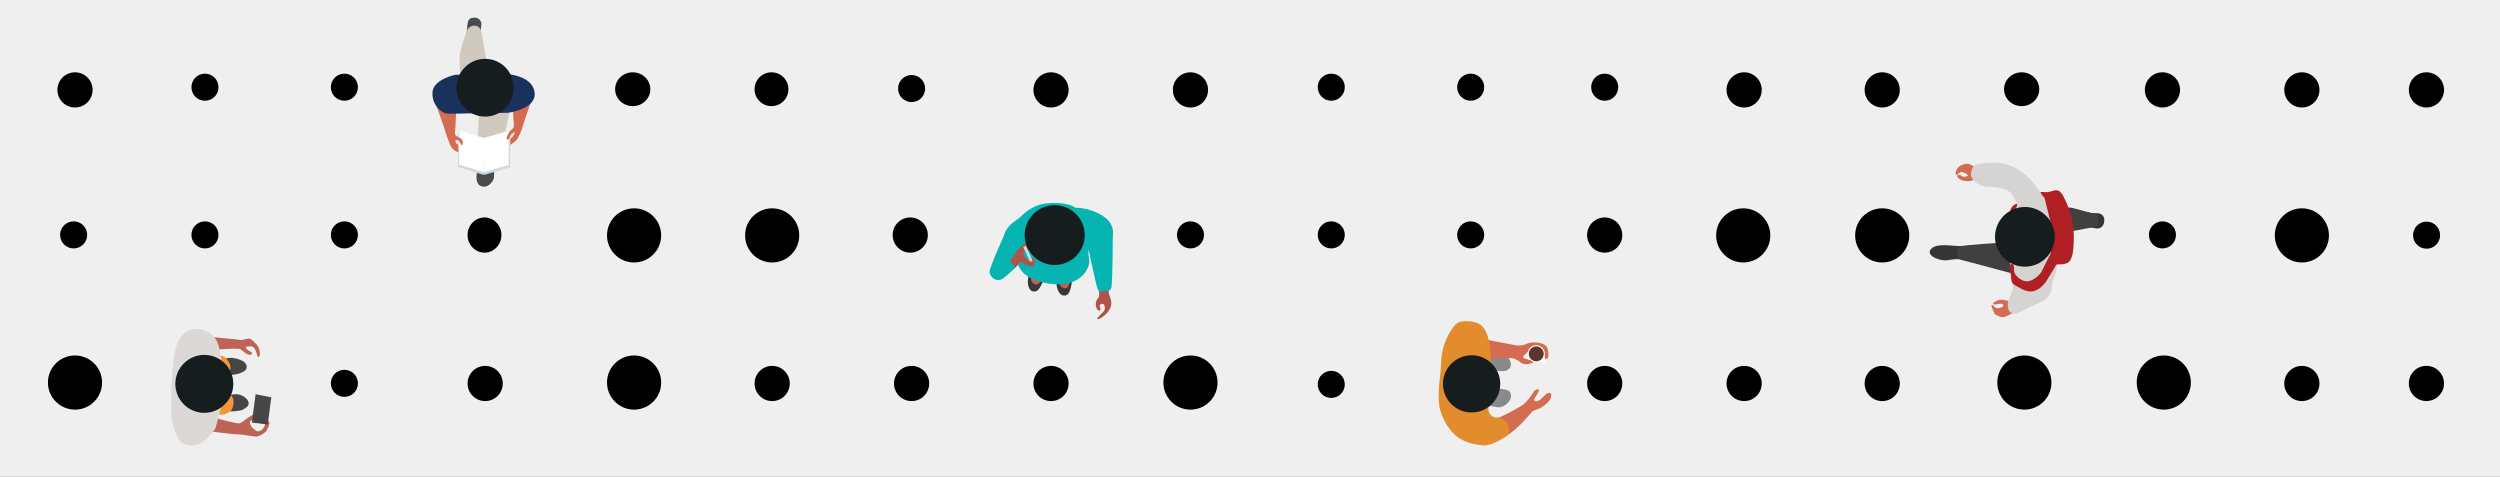 <svg width="1920" height="366" viewBox="0 0 1920 366" fill="none" xmlns="http://www.w3.org/2000/svg">
<rect x="0" y="0" width="1920" height="366" fill="#808080" stroke="none"/>
<g clip-path="url(#clip0)">
<rect width="1920" height="366" fill="#EFEFEF"/>
<path d="M499.454 68.525C499.454 75.708 493.407 81.517 485.942 81.517C478.471 81.517 472.423 75.708 472.423 68.525C472.423 61.341 478.471 55.526 485.942 55.526C493.407 55.526 499.454 61.341 499.454 68.525Z" fill="black"/>
<path d="M605.499 68.525C605.499 75.708 599.675 81.517 592.504 81.517C585.327 81.517 579.508 75.708 579.508 68.525C579.508 61.341 585.327 55.526 592.504 55.526C599.675 55.526 605.499 61.341 605.499 68.525Z" fill="black"/>
<path d="M1032.8 66.962C1032.8 72.701 1028.15 77.359 1022.4 77.359C1016.66 77.359 1012.01 72.701 1012.01 66.962C1012.01 61.224 1016.66 56.566 1022.4 56.566C1028.15 56.566 1032.8 61.224 1032.8 66.962Z" fill="black"/>
<path d="M167.804 66.962C167.804 72.701 163.152 77.359 157.407 77.359C151.663 77.359 147.011 72.701 147.011 66.962C147.011 61.224 151.663 56.566 157.407 56.566C163.152 56.566 167.804 61.224 167.804 66.962Z" fill="black"/>
<path d="M1139.88 66.962C1139.88 72.701 1135.23 77.359 1129.49 77.359C1123.74 77.359 1119.09 72.701 1119.09 66.962C1119.09 61.224 1123.74 56.566 1129.49 56.566C1135.23 56.566 1139.88 61.224 1139.88 66.962Z" fill="black"/>
<path d="M274.889 66.962C274.889 72.701 270.236 77.359 264.492 77.359C258.748 77.359 254.095 72.701 254.095 66.962C254.095 61.224 258.748 56.566 264.492 56.566C270.236 56.566 274.889 61.224 274.889 66.962Z" fill="black"/>
<path d="M1242.81 66.962C1242.81 72.701 1238.16 77.359 1232.41 77.359C1226.67 77.359 1222.02 72.701 1222.02 66.962C1222.02 61.224 1226.67 56.566 1232.41 56.566C1238.16 56.566 1242.81 61.224 1242.81 66.962Z" fill="black"/>
<path d="M710.505 68.002C710.505 73.74 705.848 78.399 700.105 78.399C694.369 78.399 689.712 73.74 689.712 68.002C689.712 62.264 694.369 57.605 700.105 57.605C705.848 57.605 710.505 62.264 710.505 68.002Z" fill="black"/>
<path d="M820.708 69.045C820.708 76.51 814.661 82.557 807.19 82.557C799.725 82.557 793.677 76.51 793.677 69.045C793.677 61.579 799.725 55.526 807.19 55.526C814.661 55.526 820.708 61.579 820.708 69.045Z" fill="black"/>
<path d="M821.748 181.609C821.748 188.787 815.468 194.602 807.71 194.602C799.957 194.602 793.677 188.787 793.677 181.609C793.677 174.431 799.957 168.611 807.71 168.611C815.468 168.611 821.748 174.431 821.748 181.609Z" fill="black"/>
<path d="M820.708 294.518C820.708 301.984 814.661 308.031 807.19 308.031C799.725 308.031 793.677 301.984 793.677 294.518C793.677 287.053 799.725 281 807.19 281C814.661 281 820.708 287.053 820.708 294.518Z" fill="black"/>
<path d="M712.584 180.521C712.584 187.982 706.526 194.031 699.069 194.031C691.605 194.031 685.553 187.982 685.553 180.521C685.553 173.043 691.605 167 699.069 167C706.526 167 712.584 173.043 712.584 180.521Z" fill="black"/>
<path d="M1032.8 180.402C1032.8 186.135 1028.15 190.793 1022.4 190.793C1016.66 190.793 1012.01 186.135 1012.01 180.402C1012.01 174.658 1016.66 170 1022.4 170C1028.15 170 1032.8 174.658 1032.8 180.402Z" fill="black"/>
<path d="M167.804 180.402C167.804 186.135 163.152 190.793 157.407 190.793C151.663 190.793 147.011 186.135 147.011 180.402C147.011 174.658 151.663 170 157.407 170C163.152 170 167.804 174.658 167.804 180.402Z" fill="black"/>
<path d="M924.674 180.402C924.674 186.135 920.022 190.793 914.278 190.793C908.533 190.793 903.881 186.135 903.881 180.402C903.881 174.658 908.533 170 914.278 170C920.022 170 924.674 174.658 924.674 180.402Z" fill="black"/>
<path d="M66.957 180.402C66.957 186.135 62.305 190.793 56.561 190.793C50.816 190.793 46.164 186.135 46.164 180.402C46.164 174.658 50.816 170 56.561 170C62.305 170 66.957 174.658 66.957 180.402Z" fill="black"/>
<path d="M1139.88 180.402C1139.88 186.135 1135.23 190.793 1129.49 190.793C1123.74 190.793 1119.09 186.135 1119.09 180.402C1119.09 174.658 1123.74 170 1129.49 170C1135.23 170 1139.88 174.658 1139.88 180.402Z" fill="black"/>
<path d="M274.889 180.402C274.889 186.135 270.236 190.793 264.492 190.793C258.748 190.793 254.095 186.135 254.095 180.402C254.095 174.658 258.748 170 264.492 170C270.236 170 274.889 174.658 274.889 180.402Z" fill="black"/>
<path d="M606.539 294.51C606.539 301.982 600.481 308.031 593.024 308.031C585.56 308.031 579.508 301.982 579.508 294.51C579.508 287.043 585.56 281 593.024 281C600.481 281 606.539 287.043 606.539 294.51Z" fill="black"/>
<path d="M1032.8 295.208C1032.8 300.954 1028.15 305.608 1022.4 305.608C1016.66 305.608 1012.01 300.954 1012.01 295.208C1012.01 289.474 1016.66 284.814 1022.4 284.814C1028.15 284.814 1032.8 289.474 1032.8 295.208Z" fill="black"/>
<path d="M1138.84 294.688C1138.84 300.147 1134.42 304.568 1128.97 304.568C1123.51 304.568 1119.09 300.147 1119.09 294.688C1119.09 289.241 1123.51 284.814 1128.97 284.814C1134.42 284.814 1138.84 289.241 1138.84 294.688Z" fill="black"/>
<path d="M274.889 294.394C274.889 300.139 270.236 304.793 264.492 304.793C258.748 304.793 254.095 300.139 254.095 294.394C254.095 288.66 258.748 284 264.492 284C270.236 284 274.889 288.66 274.889 294.394Z" fill="black"/>
<path d="M1353.01 69.045C1353.01 76.516 1346.97 82.557 1339.49 82.557C1332.03 82.557 1325.98 76.516 1325.98 69.045C1325.98 61.574 1332.03 55.526 1339.49 55.526C1346.97 55.526 1353.01 61.574 1353.01 69.045Z" fill="black"/>
<path d="M1459.06 69.045C1459.06 76.516 1453.01 82.557 1445.54 82.557C1438.07 82.557 1432.03 76.516 1432.03 69.045C1432.03 61.574 1438.07 55.526 1445.54 55.526C1453.01 55.526 1459.06 61.574 1459.06 69.045Z" fill="black"/>
<path d="M1566.14 68.525C1566.14 75.708 1560.09 81.517 1552.63 81.517C1545.16 81.517 1539.11 75.708 1539.11 68.525C1539.11 61.341 1545.16 55.526 1552.63 55.526C1560.09 55.526 1566.14 61.341 1566.14 68.525Z" fill="black"/>
<path d="M1674.27 69.045C1674.27 76.516 1668.22 82.557 1660.75 82.557C1653.29 82.557 1647.24 76.516 1647.24 69.045C1647.24 61.574 1653.29 55.526 1660.75 55.526C1668.22 55.526 1674.27 61.574 1674.27 69.045Z" fill="black"/>
<path d="M1849.97 294.482C1849.97 287.011 1856.02 280.969 1863.48 280.969C1870.95 280.969 1877 287.011 1877 294.482C1877 301.953 1870.95 308 1863.48 308C1856.02 308 1849.97 301.953 1849.97 294.482Z" fill="black"/>
<path d="M1781.35 69.045C1781.35 76.516 1775.3 82.557 1767.83 82.557C1760.37 82.557 1754.32 76.516 1754.32 69.045C1754.32 61.574 1760.37 55.526 1767.83 55.526C1775.3 55.526 1781.35 61.574 1781.35 69.045Z" fill="black"/>
<path d="M1877.03 69.045C1877.03 76.516 1870.98 82.557 1863.51 82.557C1856.05 82.557 1850 76.516 1850 69.045C1850 61.574 1856.05 55.526 1863.51 55.526C1870.98 55.526 1877.03 61.574 1877.03 69.045Z" fill="black"/>
<path d="M1671.15 180.397C1671.15 186.135 1666.5 190.793 1660.75 190.793C1655.01 190.793 1650.35 186.135 1650.35 180.397C1650.35 174.658 1655.01 170 1660.75 170C1666.5 170 1671.15 174.658 1671.15 180.397Z" fill="black"/>
<path d="M1853.21 180.603C1853.21 174.865 1857.86 170.207 1863.6 170.207C1869.35 170.207 1874 174.865 1874 180.603C1874 186.342 1869.35 191 1863.6 191C1857.86 191 1853.21 186.342 1853.21 180.603Z" fill="black"/>
<path d="M1245.93 180.521C1245.93 187.982 1239.88 194.031 1232.41 194.031C1224.95 194.031 1218.9 187.982 1218.9 180.521C1218.9 173.043 1224.95 167 1232.41 167C1239.88 167 1245.93 173.043 1245.93 180.521Z" fill="black"/>
<path d="M385.092 180.521C385.092 187.982 379.273 194.031 372.097 194.031C364.92 194.031 359.101 187.982 359.101 180.521C359.101 173.043 364.92 167 372.097 167C379.273 167 385.092 173.043 385.092 180.521Z" fill="black"/>
<path d="M1566.14 181.092C1566.14 188.554 1560.09 194.602 1552.63 194.602C1545.16 194.602 1539.11 188.554 1539.11 181.092C1539.11 173.614 1545.16 167.571 1552.63 167.571C1560.09 167.571 1566.14 173.614 1566.14 181.092Z" fill="black"/>
<path d="M1353.01 294.51C1353.01 301.982 1346.97 308.031 1339.49 308.031C1332.03 308.031 1325.98 301.982 1325.98 294.51C1325.98 287.043 1332.03 281 1339.49 281C1346.97 281 1353.01 287.043 1353.01 294.51Z" fill="black"/>
<path d="M1459.06 294.51C1459.06 301.982 1453.01 308.031 1445.54 308.031C1438.07 308.031 1432.03 301.982 1432.03 294.51C1432.03 287.043 1438.07 281 1445.54 281C1453.01 281 1459.06 287.043 1459.06 294.51Z" fill="black"/>
<path d="M1245.93 294.51C1245.93 301.982 1239.88 308.031 1232.41 308.031C1224.95 308.031 1218.9 301.982 1218.9 294.51C1218.9 287.043 1224.95 281 1232.41 281C1239.88 281 1245.93 287.043 1245.93 294.51Z" fill="black"/>
<path d="M386.132 294.51C386.132 301.982 380.08 308.031 372.616 308.031C365.153 308.031 359.101 301.982 359.101 294.51C359.101 287.043 365.153 281 372.616 281C380.08 281 386.132 287.043 386.132 294.51Z" fill="black"/>
<path d="M1781.35 294.51C1781.35 301.978 1775.3 308.031 1767.83 308.031C1760.37 308.031 1754.32 301.978 1754.32 294.51C1754.32 287.048 1760.37 281 1767.83 281C1775.3 281 1781.35 287.048 1781.35 294.51Z" fill="black"/>
<path d="M927.793 69.045C927.793 76.516 921.746 82.557 914.281 82.557C906.81 82.557 900.762 76.516 900.762 69.045C900.762 61.574 906.81 55.526 914.281 55.526C921.746 55.526 927.793 61.574 927.793 69.045Z" fill="black"/>
<path d="M71.116 69.045C71.116 76.516 65.068 82.557 57.603 82.557C50.132 82.557 44.084 76.516 44.084 69.045C44.084 61.574 50.132 55.526 57.603 55.526C65.068 55.526 71.116 61.574 71.116 69.045Z" fill="black"/>
<path d="M713.624 294.51C713.624 301.982 707.572 308.031 700.108 308.031C692.645 308.031 686.593 301.982 686.593 294.51C686.593 287.043 692.645 281 700.108 281C707.572 281 713.624 287.043 713.624 294.51Z" fill="black"/>
<path d="M935.071 293.787C935.071 305.276 925.76 314.586 914.277 314.586C902.795 314.586 893.484 305.276 893.484 293.787C893.484 282.305 902.795 273 914.278 273C925.76 273 935.071 282.305 935.071 293.787" fill="black"/>
<path d="M78.393 293.787C78.393 305.276 69.083 314.586 57.6 314.586C46.118 314.586 36.807 305.276 36.807 293.787C36.807 282.305 46.118 273 57.6 273C69.083 273 78.393 282.305 78.393 293.787" fill="black"/>
<path d="M507.772 180.787C507.772 192.276 498.461 201.586 486.979 201.586C475.496 201.586 466.186 192.276 466.186 180.787C466.186 169.305 475.496 160 486.979 160C498.461 160 507.772 169.305 507.772 180.787" fill="black"/>
<path d="M613.817 180.787C613.817 192.276 604.506 201.586 593.024 201.586C581.541 201.586 572.23 192.276 572.23 180.787C572.23 169.305 581.541 160 593.024 160C604.506 160 613.817 169.305 613.817 180.787" fill="black"/>
<path d="M507.772 293.787C507.772 305.276 498.461 314.586 486.979 314.586C475.496 314.586 466.186 305.276 466.186 293.787C466.186 282.305 475.496 273 486.979 273C498.461 273 507.772 282.305 507.772 293.787" fill="black"/>
<path d="M1466.34 180.799C1466.34 192.276 1457.02 201.586 1445.54 201.586C1434.06 201.586 1424.75 192.276 1424.75 180.799C1424.75 169.305 1434.06 160 1445.54 160C1457.02 160 1466.34 169.305 1466.34 180.799Z" fill="black"/>
<path d="M1359.59 180.799C1359.59 192.276 1350.27 201.586 1338.79 201.586C1327.31 201.586 1318 192.276 1318 180.799C1318 169.305 1327.31 160 1338.79 160C1350.27 160 1359.59 169.305 1359.59 180.799Z" fill="black"/>
<path d="M1682.58 293.799C1682.58 305.276 1673.27 314.586 1661.79 314.586C1650.31 314.586 1641 305.276 1641 293.799C1641 282.305 1650.31 273 1661.79 273C1673.27 273 1682.58 282.305 1682.58 293.799" fill="black"/>
<path d="M1788.63 180.799C1788.63 192.276 1779.32 201.586 1767.83 201.586C1756.35 201.586 1747.04 192.276 1747.04 180.799C1747.04 169.305 1756.35 160 1767.83 160C1779.32 160 1788.63 169.305 1788.63 180.799" fill="black"/>
<path d="M1575.5 293.787C1575.5 305.276 1566.19 314.586 1554.7 314.586C1543.23 314.586 1533.91 305.276 1533.91 293.787C1533.91 282.305 1543.23 273 1554.7 273C1566.19 273 1575.5 282.305 1575.5 293.787" fill="black"/>
<path d="M799.035 198.396C797.062 198.363 795.329 199.776 794.186 201.387C792.537 203.717 791.738 206.523 790.801 209.217C789.987 211.55 789.339 213.906 789.375 216.399C789.403 218.453 789.76 220.811 791.105 222.451C791.712 223.185 792.559 223.683 793.498 223.858C794.437 224.032 795.408 223.871 796.24 223.404C797.307 222.804 798.055 221.775 798.69 220.73C799.966 218.626 800.921 216.343 801.781 214.043C802.572 211.929 803.567 209.837 803.907 207.588C804.417 204.208 803.575 198.538 799.086 198.398C799.069 198.398 799.052 198.398 799.035 198.396Z" fill="#383838"/>
<path d="M799.379 200.98C800.023 201.488 800.552 202.127 800.929 202.854C801.307 203.581 801.525 204.379 801.569 205.197C801.684 206.818 801.296 208.424 800.916 209.944C800.535 211.464 800.122 212.994 799.622 214.478C798.92 216.572 797.519 219.436 794.699 218.311C790.898 216.786 791.682 212.519 792.422 209.67C792.777 208.295 793.247 206.952 793.826 205.654C794.204 204.797 794.655 203.974 795.176 203.194C795.717 202.393 796.181 201.514 796.937 200.889C797.176 200.676 797.462 200.522 797.771 200.439C798.341 200.302 798.953 200.645 799.379 200.98Z" fill="#BF6356"/>
<path d="M817.13 200.955C815.198 201.362 813.827 203.126 813.08 204.948C811.995 207.591 811.849 210.501 811.548 213.335C811.293 215.79 811.176 218.23 811.77 220.652C812.26 222.647 813.138 224.865 814.818 226.164C815.575 226.744 816.513 227.041 817.468 227.001C818.423 226.962 819.333 226.589 820.039 225.948C820.943 225.125 821.441 223.955 821.826 222.797C822.592 220.458 823.013 218.024 823.334 215.589C823.63 213.352 824.12 211.093 823.955 208.824C823.699 205.413 821.596 200.078 817.191 200.945C817.166 200.948 817.148 200.953 817.13 200.955Z" fill="#383838"/>
<path d="M818.046 203.395C818.788 203.747 819.447 204.251 819.978 204.875C820.51 205.499 820.902 206.228 821.13 207.014C821.607 208.569 821.586 210.221 821.558 211.787C821.53 213.352 821.472 214.938 821.318 216.496C821.104 218.692 820.382 221.798 817.383 221.325C813.335 220.692 813.139 216.354 813.218 213.406C813.255 211.987 813.411 210.573 813.685 209.179C813.861 208.259 814.118 207.356 814.45 206.48C814.798 205.581 815.053 204.62 815.65 203.842C815.834 203.581 816.077 203.367 816.359 203.217C816.883 202.968 817.546 203.166 818.046 203.395Z" fill="#BF6356"/>
<path d="M823.388 158.108C827.056 159.544 831.913 164.861 835.07 174.374C838.227 183.887 836.805 187.986 836.058 192.672C835.31 197.359 837.791 199.387 835.782 204.783C833.773 210.178 829.345 215.032 820.724 217.536C812.102 220.039 792.713 217.175 785.192 208.841C777.67 200.508 780.884 186.657 779.863 184.189C778.842 181.721 778.002 176.036 780.478 170.973C782.954 165.911 792.359 157.648 802.442 156.342C812.526 155.036 819.721 156.673 823.388 158.121" fill="#06B5B1"/>
<path d="M851.621 225.033C851.659 226.903 852.386 227.493 852.981 229.514C853.576 231.534 853.708 233.496 853.017 235.692C851.368 240.948 844.98 244.767 843.829 245.034C842.678 245.301 842.042 244.808 843.727 243.131C845.411 241.453 846.261 240.635 847.66 239.064C849.058 237.494 848.4 235.382 848.4 235.382C848.4 235.382 848.091 233.176 846.358 233.295C844.625 233.415 844.013 235.023 845.102 236.853C845.932 238.482 843.704 238.581 843.704 238.581C843.704 238.581 842.272 237.748 841.749 235.364C841.226 232.98 841.795 231.643 842.239 230.566C842.683 229.488 843.229 229.115 843.992 228.1C844.439 226.321 843.737 218.463 843.737 218.463L850.789 217.429L851.621 225.033Z" fill="#B05348"/>
<path d="M835.425 188.596C835.425 188.596 841.729 218.987 842.808 221.539C843.888 224.09 844.339 224.08 848.109 223.572C851.879 223.064 852.233 223.879 853.407 221.244C854.581 218.608 854.65 177.137 854.65 177.137L835.425 188.596Z" fill="#06B5B1"/>
<path d="M771.228 180.522C769.217 190.121 779.14 195.008 779.14 195.008L834.429 192.23C844.127 190.304 859.058 186.08 853.716 173.276C849.929 164.183 833.622 158.861 824.422 159.651C820.831 159.959 796.176 162.007 792.302 163.067C788.428 164.127 773.242 170.946 771.228 180.532" fill="#06B5B1"/>
<path d="M779.646 189.041L781.687 193.023L784.888 199.631C784.888 199.631 779.082 207.281 770.746 213.541C765.284 217.64 759.963 212.542 759.976 208.753C759.989 204.963 773.023 176.57 773.023 176.57L779.646 189.041Z" fill="#06B5B1"/>
<path d="M779.766 205.598C779.766 205.598 782.716 202.261 783.533 200.886C784.094 201.466 789.51 204.119 789.776 204.129C790.041 204.139 792.241 205.476 793.859 203.936C795.477 202.396 794.673 199.173 794.673 199.173L791.394 197.186C791.656 197.378 791.865 197.632 792.001 197.926C792.138 198.22 792.198 198.543 792.175 198.866C792.103 199.987 792.752 200.348 791.116 200.307C789.48 200.266 788.543 198.927 788.543 198.927C788.543 198.927 786.317 196.894 785.965 195.572C785.613 194.251 786.626 193.031 786.626 193.031L787.624 191.313C787.624 191.313 787.132 189.468 788.007 189.912C788.882 190.357 789.204 192.479 789.204 192.479L789.952 188.944C789.952 188.944 788.27 185.762 786.833 187.068C785.396 188.375 781.297 192.022 780.611 193.237C779.61 195.016 775.749 200.17 775.749 200.17L779.766 205.598Z" fill="#B05348"/>
<path d="M793.098 200.21L787.781 188.783L785.822 189.687L791.139 201.113L793.098 200.21Z" fill="#D7D9D8"/>
<path d="M790.978 193.539C788.398 189.792 786.992 185.367 786.938 180.824C786.884 176.282 788.184 171.825 790.673 168.018C793.163 164.211 796.73 161.224 800.924 159.436C805.118 157.648 809.751 157.138 814.236 157.972C818.72 158.806 822.856 160.945 826.12 164.119C829.384 167.293 831.63 171.36 832.572 175.805C833.515 180.25 833.113 184.874 831.417 189.091C829.721 193.309 826.807 196.931 823.044 199.499C817.995 202.936 811.784 204.239 805.773 203.121C799.762 202.004 794.441 198.558 790.978 193.539Z" fill="#161D1E"/>
<path d="M1602.61 173.835L1593.89 173.769L1582.93 171.46L1583.56 162.759L1592.73 161.031L1606.16 163.592L1611.28 163.795C1611.28 163.795 1616.11 164.048 1616.11 168.978C1616.11 173.908 1612.92 175.684 1610.34 175.494C1607.76 175.304 1602.61 173.832 1602.61 173.832" fill="#343635"/>
<path d="M1573.56 158.289L1591.11 159.558L1609.68 164.584C1613 165.624 1611.71 173.647 1609.48 174.101L1591.24 177.557L1572.07 178.996L1573.56 158.289Z" fill="#423F3F"/>
<path d="M1506.92 189.054C1506.92 189.054 1506.42 189.092 1499.91 188.688C1495.66 188.338 1491.38 188.013 1487.98 188.721C1486.27 189.074 1484.79 189.688 1483.63 190.685C1480.18 193.672 1482.81 196.447 1485.92 197.98C1489.02 199.512 1493.15 200.355 1496.02 199.794C1502.5 198.525 1509.17 199.152 1509.17 199.152L1515.29 199.794L1519.79 195.25L1516.12 187.983L1506.92 189.054Z" fill="#343635"/>
<path d="M1545.47 210.07C1543.73 209.591 1521.23 203.555 1521.23 203.555L1504.6 199.178C1502.82 195.519 1502.92 192.109 1505.34 188.998L1522.04 187.382L1549.36 185.474L1545.47 210.07Z" fill="#423F3F"/>
<path d="M1520.04 138.105L1516.36 137.851C1515.25 138.335 1514.12 138.74 1512.96 139.062C1511.55 139.399 1507.38 138.661 1507.38 138.661C1507.38 138.661 1504.33 137.646 1503.25 135.849C1502.18 134.053 1505.35 134.281 1505.35 134.281C1505.94 134.957 1506.72 135.43 1507.59 135.634C1509.04 135.966 1509.92 135.581 1510.84 135.337C1511.75 135.093 1511.27 134.53 1510.42 133.721C1509.58 132.911 1507.51 132.094 1506.17 132.089C1504.84 132.084 1503.07 135.218 1502.19 134.053C1501.32 132.888 1502.91 128.555 1505.6 127.286C1508.3 126.017 1509.96 125.51 1511.86 125.873C1513.76 126.236 1517.27 128.918 1517.27 128.918L1520.7 129.034L1520.04 138.105Z" fill="#D36C50"/>
<path d="M1550.5 229.483L1544.2 232.381C1544.2 232.381 1542.04 230.881 1541.02 230.694C1539.99 230.506 1536.93 229.854 1535.43 230.293C1533.93 230.732 1531.53 231.978 1530.95 232.483C1530.37 232.987 1530.92 234.005 1532.44 233.863C1533.96 233.721 1533.96 233.64 1535.21 233.32C1536.46 233 1537.52 233.249 1538.38 234.081C1539.24 234.913 1537.74 235.621 1537.74 235.621C1536.83 236.431 1534.55 236.801 1533.3 236.636C1532.05 236.471 1530.63 233.764 1529.64 234.124C1528.65 234.484 1532.03 241.31 1532.03 241.31C1532.03 241.31 1535.79 243.619 1538.02 243.593C1540.26 243.568 1543.81 241.366 1543.81 241.366L1554.75 236.669L1550.5 229.483Z" fill="#D36C50"/>
<path d="M1542.24 191.502C1541.82 186.171 1542.09 180.809 1543.03 175.545C1544.36 168.106 1548.26 159.286 1548.88 158.111C1549.51 156.937 1546.52 148.896 1541.9 146.323C1541.25 145.975 1540.57 145.682 1539.87 145.448C1530.99 142.149 1525.84 145.054 1519.57 141.474C1518.52 140.87 1517.54 140.146 1516.66 139.318C1515.22 138.044 1514.16 136.4 1513.59 134.565C1514.05 128.123 1516.89 126.385 1517.6 126.286C1521.46 125.483 1525.4 125.085 1529.35 125.101C1533.69 125.101 1535.5 124.34 1543.3 126.996C1559.19 132.424 1568.82 150.774 1569.12 151.101L1577.24 155.922C1577.24 155.922 1579.61 155.922 1579.64 162.011C1580.4 171.326 1580.88 195.94 1579.84 204.131C1579.24 208.785 1577.93 213.321 1575.96 217.578C1576.01 219.281 1575.96 225.426 1571.53 229.428C1570.76 230.121 1569.9 230.713 1568.98 231.189L1548.5 241C1546.53 241.31 1545.31 240.734 1544.82 240.45C1542.27 238.981 1541.14 234.962 1542.54 230.686C1543.87 228.063 1544.8 224.815 1545.98 221.237C1546.43 219.857 1542.23 191.52 1542.23 191.52" fill="#D6D3D3"/>
<path d="M1543.79 204.546C1543.85 203.864 1544.07 203.229 1544.63 202.884C1544.8 202.776 1544.99 202.713 1545.19 202.703C1545.39 202.692 1545.59 202.734 1545.77 202.823C1545.93 202.926 1546.07 203.062 1546.17 203.222C1547.13 204.564 1546.63 206.411 1546.8 208.043C1547.08 210.557 1549 212.582 1551.08 214.028C1552.46 214.99 1554 215.804 1555.67 216.015C1557.63 216.269 1559.63 215.66 1561.35 214.68C1563.78 213.303 1566.32 211.247 1567.77 208.832L1575.13 194.27C1575.13 194.27 1581.01 200.025 1579.34 203.014C1575.79 209.38 1573.25 213.046 1573.25 213.046C1573.25 213.046 1568.93 222.295 1561.18 223.731C1558.15 224.289 1555.12 223.203 1552.46 221.853C1551.23 221.234 1550.04 220.544 1548.86 219.841C1547.42 218.984 1546.05 218.557 1545.29 216.893C1544.71 215.624 1544.58 214.221 1544.45 212.833L1543.82 205.764C1543.77 205.36 1543.76 204.952 1543.79 204.546Z" fill="#AF1F23"/>
<path d="M1572.64 147.602L1569.02 147.493C1568.85 147.422 1566.74 147.33 1567.13 147.909C1567.6 148.622 1568.87 150.7 1568.87 150.7L1571.11 152.6L1572.63 147.604C1572.24 147.599 1571.84 147.682 1571.48 147.846C1571.12 148.01 1570.8 148.252 1570.54 148.554C1570.28 148.856 1570.09 149.211 1569.99 149.595C1569.88 149.978 1569.86 150.379 1569.93 150.771L1576.84 178.988L1574.71 192.378C1575.3 194.72 1576.28 202.273 1578.91 202.956C1579.57 203.128 1578.88 203.21 1579.57 203.128C1581.77 202.875 1587.75 203.72 1590.03 199.764C1592.36 195.692 1592.34 190.142 1592.61 185.588C1593.26 174.381 1590.75 162.894 1585.73 152.874C1584.64 150.71 1583.47 148.01 1581.3 146.716C1578.78 145.207 1576.55 146.894 1572.64 147.602Z" fill="#AF1F23"/>
<path d="M1544.01 160.948L1544.4 168.207L1549.1 158.018L1548.91 156.368L1548.7 156.432C1546.14 157.307 1544.75 159.256 1544.01 160.948Z" fill="#AF1F23"/>
<path d="M1572.47 166.868C1575.44 170.298 1577.32 174.531 1577.89 179.031C1578.45 183.532 1577.66 188.098 1575.63 192.153C1573.6 196.207 1570.4 199.568 1566.46 201.809C1562.52 204.051 1557.99 205.073 1553.47 204.746C1548.94 204.419 1544.62 202.758 1541.04 199.973C1537.45 197.188 1534.78 193.404 1533.35 189.099C1531.92 184.795 1531.8 180.163 1533 175.79C1534.21 171.417 1536.68 167.499 1540.11 164.531C1544.72 160.559 1550.71 158.574 1556.77 159.012C1562.84 159.45 1568.48 162.275 1572.47 166.868Z" fill="#161D1E"/>
<path d="M172.219 287.333C173.992 287.763 175.813 287.958 177.637 287.911C180.846 287.813 183.989 286.984 186.828 285.487C188.922 284.577 189.929 282.288 189.274 280.386C188.747 278.848 186.764 276.505 180.373 275.135C175.007 273.993 170.608 276.247 169.554 276.875L172.219 287.333Z" fill="#474647"/>
<path d="M175.64 303.904C176.507 303.532 181.334 301.561 186.122 303.919C187.626 304.667 188.946 305.737 189.989 307.054C190.555 307.76 191.343 309.539 190.75 310.991C190.156 312.443 188.58 313.321 187.262 314.19C185.945 315.059 184.74 315.201 182.642 315.561C178.14 316.329 173.796 315.723 171.407 315.268L175.64 303.904Z" fill="#474647"/>
<path d="M167.254 299.561L167.53 299.672C173.253 300.186 177.874 302.625 178.96 306.008C179.263 307.047 179.405 308.126 179.381 309.207C179.331 311.328 178.705 313.396 177.571 315.189C176.452 316.27 175.132 317.123 173.687 317.699C169.008 319.54 164.658 317.727 163.589 317.244L167.254 299.561Z" fill="#F79637"/>
<path d="M162.09 290.141L169.685 289.572C169.685 289.572 176.113 288.315 176.955 283.187C177.716 278.58 172.545 274.222 172.545 274.222C170.992 273.374 169.323 272.758 167.592 272.393C164.532 271.767 161.364 271.924 158.381 272.849C159.616 278.612 160.852 284.376 162.09 290.141Z" fill="#F79637"/>
<path d="M164.715 320.864C164.715 320.864 181.992 325.569 183.888 325.131C185.785 324.693 187.984 322.486 190.016 321.171L197.173 316.565L197.217 320.359C197.217 320.359 192.846 322.471 192.126 323.701C191.407 324.932 193.02 328.077 194.848 329.398C196.675 330.719 197.207 331.664 198.872 331.138C200.537 330.611 201.273 330.311 202.276 328.94C203.278 327.57 204 324.604 204 324.604C204 324.604 205.876 322.572 206.729 323.888C207.581 325.205 205.561 329.302 204.532 330.919C203.502 332.536 200.288 334.322 198.064 335.102C195.84 335.882 186.528 333.416 183.041 333.599C179.554 333.781 157.026 330.697 157.026 330.697L164.715 320.864Z" fill="#BF6356"/>
<path d="M155.304 258.224C155.304 258.224 182.206 260.48 184.72 261.162C186.488 261.295 189.483 260.04 190.978 260.015C192.473 259.991 192.717 260.261 195.49 262.887C198.263 265.513 198.65 266.63 199.019 268.333C199.389 270.036 199.8 271.463 199.578 272.553C199.172 274.559 197.913 274.3 197.544 273.095C196.982 271.581 197.138 270.88 196.416 269.531C196.17 267.932 194.367 265.978 192.926 266C191.485 266.022 189.205 265.894 188.811 266.738C188.417 267.582 190.522 268.995 190.522 268.995C190.522 268.995 192.586 270.159 193.254 270.607C193.921 271.055 193.901 272.177 192.269 272.447C190.636 272.718 188.574 271.217 188.574 271.217C188.574 271.217 185.907 269.093 184.767 268.264C181.755 266.65 157.735 269.438 157.735 269.438L155.304 258.224Z" fill="#BF6356"/>
<path d="M155.041 253C157.455 253.714 160.979 255.151 163.944 258.249C166.826 261.261 168.311 264.933 170.101 276.275C171.668 286.179 172.48 291.131 172.377 296.808C172.219 305.521 166.548 324.999 165.518 328.744C165.518 328.744 160.265 337.637 152.642 341.001C151.209 341.634 144.712 343.391 139.715 339.914C138.538 339.097 136.775 337.512 134.693 332.155C133.201 328.306 131.339 321.979 131.433 313.445C131.216 290.218 133.139 272.738 135.629 265.541C136.26 263.722 137.533 260.048 140.885 256.645C143.626 253.862 148.655 251.63 155.041 253Z" fill="#DCD8D5"/>
<path d="M196.32 302.75L208.361 305.174L205.63 326.037L193.392 324.526L196.32 302.75Z" fill="#474647"/>
<path d="M144.833 276.134C148.53 273.747 152.852 272.509 157.253 272.576C161.653 272.643 165.936 274.013 169.558 276.511C173.18 279.01 175.979 282.525 177.602 286.613C179.224 290.701 179.598 295.178 178.674 299.477C177.751 303.777 175.573 307.707 172.414 310.77C169.256 313.833 165.26 315.891 160.931 316.685C156.602 317.479 152.134 316.973 148.093 315.23C144.053 313.487 140.619 310.586 138.228 306.894C135.026 301.939 133.923 295.916 135.162 290.149C136.4 284.382 139.879 279.341 144.833 276.134Z" fill="#161D1E"/>
<path d="M368.735 123.974C368.735 123.974 366.159 131.827 365.933 135.064C365.706 138.301 366.481 140.092 367.43 141.54C368.379 142.988 371.597 143.852 373.813 143.013C376.247 142.095 379.02 139.074 379.438 136.122C379.682 134.482 379.161 121.721 379.161 121.721C379.161 121.721 379.344 116.84 378.954 115.976C378.565 115.112 378.224 113.65 374.777 113.044C371.33 112.437 369.312 114.717 368.796 116.425C368.279 118.133 368.735 123.969 368.735 123.969" fill="#494C4E"/>
<path d="M392.138 81.31L387.461 104.639L381.6 123.029C381.6 123.029 379.044 129.766 373.466 129.039C367.889 128.313 367.412 121.385 367.412 121.385L367.04 105.664L367.984 83.153L392.138 81.31Z" fill="#D1C9BE"/>
<path d="M368.807 25.139L370.64 34.219L368.366 40.462L361.852 41.137L357.614 34.206L358.733 21.617C358.733 21.617 359.147 16.748 359.641 15.941C360.136 15.133 360.656 13.732 364.142 13.548C367.628 13.364 369.359 15.887 369.666 17.644C369.973 19.401 368.807 25.139 368.807 25.139Z" fill="#494C4E"/>
<path d="M377.393 68.777L373.376 45.318L369.846 25.092C369.846 25.092 369.247 19.202 363.651 19.767C358.054 20.331 357.387 27.239 357.387 27.239C357.387 27.239 352.932 38.852 353.006 43.699C353.079 48.545 353.293 66.227 353.293 66.227L377.393 68.777Z" fill="#D1C9BE"/>
<path d="M390.794 100.437L391.882 102.199L391.695 128.492L371.546 134.365L371.75 105.986L390.794 100.437Z" fill="#CED8DE"/>
<path d="M371.736 108.072L352.789 100.16L351.961 101.907L351.774 128.2L371.546 134.365L371.736 108.072Z" fill="#CED8DE"/>
<path d="M371.75 105.986L390.794 100.437L390.606 126.733L371.56 132.279L371.75 105.986Z" fill="white"/>
<path d="M371.75 105.986L352.789 100.16L352.599 126.455L371.56 132.279L371.75 105.986Z" fill="white"/>
<path d="M350.418 83.313L349.719 98.697C349.719 98.697 349.159 101.942 349.558 103.301C349.958 104.661 352.431 105.215 354.072 106.55C355.713 107.885 355.82 110.364 355.045 111.309C354.271 112.254 353.293 109.25 352.604 108.312C351.915 107.375 349.943 107.532 349.943 107.532C349.943 107.532 349.634 107.709 349.96 109.039C350.286 110.369 351.793 111.265 351.793 111.265L351.947 116.897C351.947 116.897 349.739 116.104 348.575 115.066C347.411 114.028 346.401 113.189 345.554 110.968L343.439 105.372L340.878 97.428L334.127 78.186L350.418 83.313Z" fill="#D36C50"/>
<path d="M393.574 77.346L394.387 92.731C394.387 92.731 394.789 95.637 394.582 97.335C394.375 99.033 392.099 99.669 390.901 101.698C389.703 103.728 388.588 106.189 389.34 107.08C390.093 107.971 391.176 105.939 391.176 105.939C391.421 105.045 391.86 104.216 392.461 103.514C393.486 102.287 395.363 101.362 395.363 101.362C395.211 102.395 394.833 103.381 394.255 104.248C393.618 105.18 392.8 105.972 391.85 106.577V107.87L391.823 111.345C392.969 110.595 394.072 109.781 395.127 108.906C396.619 107.637 396.738 107.802 397.318 106.717C398.009 105.22 399.874 102.054 400.726 99.355L403.228 91.391L409.838 72.1L393.574 77.346Z" fill="#D36C50"/>
<path d="M392.486 57.306L349.734 57.388C349.734 57.388 333.305 60.794 332.219 70.323C331.133 79.852 338.687 87.44 344.6 87.349C345.695 87.335 374.165 86.859 390.219 86.613C390.219 86.613 411.581 83.914 410.629 71.533C409.677 59.152 392.486 57.306 392.486 57.306Z" fill="#18325B"/>
<path d="M359.535 49.471C363.045 46.878 367.238 45.393 371.585 45.203C375.931 45.013 380.237 46.126 383.956 48.402C387.675 50.679 390.641 54.016 392.479 57.991C394.316 61.967 394.944 66.403 394.281 70.738C393.618 75.073 391.695 79.112 388.755 82.346C385.815 85.579 381.99 87.861 377.764 88.902C373.537 89.944 369.099 89.699 365.011 88.198C360.923 86.697 357.368 84.008 354.795 80.471C351.352 75.724 349.917 69.794 350.806 63.983C351.695 58.171 354.834 52.952 359.535 49.471Z" fill="#161D1E"/>
<path d="M1141.43 298.394C1141.43 298.394 1147.32 297.908 1150.62 298.377C1153.93 298.846 1158.42 299.079 1159.62 301.084C1160.83 303.089 1161.2 306.188 1157.75 309.654C1154.3 313.119 1150.6 312.874 1150.6 312.874L1138.97 310.789L1141.43 298.394Z" fill="#898A8C"/>
<path d="M1140.52 283.464C1140.52 283.464 1144.94 284.28 1149.62 284.73C1154.3 285.18 1156.32 285.539 1158.91 283.272C1162.72 279.974 1158.22 274.522 1158.22 274.522C1158.22 274.522 1155.19 271.635 1151.58 270.369C1147.96 269.103 1139.77 270.855 1139.77 270.855L1140.52 283.464Z" fill="#898A8C"/>
<path d="M1190.06 301.718C1192.1 301.857 1191.57 305.463 1189.63 307.916C1187.7 310.368 1184.12 313.122 1180.59 314.385L1177.07 315.649C1177.07 315.649 1165.39 330.29 1157.4 334.164C1149.41 338.038 1148.03 322.153 1151.58 320.566C1155.12 318.979 1168.05 312.512 1170.9 309.86C1173.76 307.208 1176.77 302.812 1177.86 300.887C1178.95 298.962 1183.28 297.686 1181.51 301.13C1179.74 304.574 1177.73 306.032 1178.29 307.352C1178.84 308.672 1181.45 308.424 1183.51 306.421C1185.57 304.418 1188.03 301.577 1190.07 301.716" fill="#D36C50"/>
<path d="M1139.62 275.305C1139.62 275.305 1158.91 274.731 1161.57 275.086C1164.23 275.441 1168.41 278.773 1168.41 278.773C1169.46 279.315 1170.61 279.637 1171.79 279.717C1172.96 279.797 1174.15 279.635 1175.26 279.24L1179 277.886C1179 277.886 1179.38 275.13 1176.12 276.078C1172.85 277.026 1173.23 275.881 1173.23 275.881C1173.23 275.881 1170.01 275.609 1169.79 274.357C1169.56 273.106 1173.62 270.104 1173.62 270.104C1173.62 270.104 1175.12 268.962 1178.62 267.868C1182.11 266.774 1184.94 269.589 1184.94 269.589L1186.89 275.733C1186.89 275.733 1189.02 276.005 1189.19 273.528C1189.36 271.052 1189.02 267.499 1187.56 265.902C1186.1 264.305 1183.58 263.267 1179.16 262.966C1174.74 262.665 1170.65 264.747 1170.65 264.747C1170.65 264.747 1167.16 265.758 1163.96 265.148L1137.43 260.118L1139.62 275.305Z" fill="#D36C50"/>
<path d="M1144.44 267.771C1143.58 260.105 1141.46 252.085 1136.28 248.877C1132.65 246.626 1123.09 245.591 1119.36 248.024C1117.84 249.02 1116.67 250.469 1115.62 251.951C1110.21 259.59 1107 268.796 1106.76 278.168C1106.49 289.131 1103.84 300.112 1105.3 311.09C1106.61 320.826 1113.98 333.634 1123.27 337.948C1126.85 340.196 1136.47 342.14 1139.78 342.094C1145.21 342.502 1155.71 335.821 1155.71 335.821C1157.15 335.099 1158.27 333.864 1158.85 332.36C1159.42 330.855 1159.41 329.191 1158.81 327.694C1157.9 325.405 1156.35 322.982 1153.74 321.487C1152.62 320.85 1151.34 320.567 1150.05 320.675C1149.15 320.747 1148.24 320.627 1147.38 320.323C1146.52 320.018 1145.74 319.536 1145.08 318.908C1144.42 318.281 1143.91 317.521 1143.56 316.68C1143.22 315.838 1143.06 314.934 1143.09 314.026C1143.48 302.78 1145.11 291.601 1145.05 280.336C1145.04 277.101 1144.98 272.5 1144.44 267.771Z" fill="#E28C2D"/>
<path d="M1186.97 277.602L1183.92 274.289C1183.77 274.127 1183.56 274.031 1183.34 274.022C1183.12 274.012 1182.91 274.09 1182.75 274.238L1182.08 274.855C1181.99 274.929 1181.93 275.018 1181.88 275.116C1181.84 275.215 1181.81 275.322 1181.81 275.431C1181.8 275.539 1181.82 275.648 1181.86 275.75C1181.89 275.853 1181.95 275.947 1182.02 276.027L1185.07 279.342C1185.15 279.422 1185.24 279.487 1185.33 279.533C1185.43 279.579 1185.54 279.605 1185.65 279.61C1185.76 279.614 1185.87 279.597 1185.97 279.56C1186.07 279.522 1186.17 279.465 1186.25 279.391L1186.92 278.776C1187.08 278.626 1187.18 278.419 1187.18 278.199C1187.19 277.979 1187.12 277.765 1186.97 277.602Z" fill="#F5FFFF"/>
<path d="M1184.34 276.644C1185.31 275.758 1185.99 274.606 1186.3 273.334C1186.61 272.062 1186.53 270.726 1186.08 269.496C1185.63 268.267 1184.83 267.198 1183.77 266.425C1182.71 265.652 1181.45 265.21 1180.14 265.154C1178.83 265.099 1177.53 265.433 1176.41 266.114C1175.29 266.794 1174.4 267.791 1173.85 268.979C1173.29 270.166 1173.11 271.491 1173.31 272.784C1173.51 274.078 1174.09 275.284 1174.98 276.248C1176.16 277.54 1177.82 278.308 1179.58 278.382C1181.33 278.457 1183.05 277.831 1184.34 276.644Z" fill="#F5FFFF"/>
<path d="M1184.07 267.899C1183.31 267.067 1182.31 266.479 1181.21 266.212C1180.11 265.945 1178.96 266.009 1177.89 266.397C1176.83 266.786 1175.9 267.48 1175.24 268.393C1174.57 269.306 1174.18 270.396 1174.14 271.526C1174.09 272.656 1174.38 273.775 1174.97 274.741C1175.55 275.707 1176.42 276.478 1177.44 276.954C1178.47 277.431 1179.62 277.593 1180.73 277.42C1181.85 277.246 1182.9 276.745 1183.73 275.98C1184.85 274.954 1185.51 273.526 1185.57 272.011C1185.64 270.496 1185.1 269.017 1184.07 267.899Z" fill="#5E342D"/>
<path d="M1131.68 272.896C1136.02 273.193 1140.18 274.767 1143.62 277.422C1147.06 280.076 1149.64 283.691 1151.03 287.809C1152.42 291.926 1152.55 296.363 1151.41 300.556C1150.27 304.749 1147.92 308.511 1144.64 311.367C1141.36 314.222 1137.31 316.042 1132.99 316.597C1128.68 317.152 1124.3 316.417 1120.4 314.484C1116.51 312.551 1113.27 309.508 1111.11 305.74C1108.95 301.971 1107.95 297.646 1108.25 293.312C1108.65 287.502 1111.34 282.09 1115.74 278.263C1120.13 274.436 1125.87 272.506 1131.68 272.896Z" fill="#161D1E"/>
</g>
<defs>
<clipPath id="clip0">
<rect width="1920" height="366" fill="white"/>
</clipPath>
</defs>
</svg>
